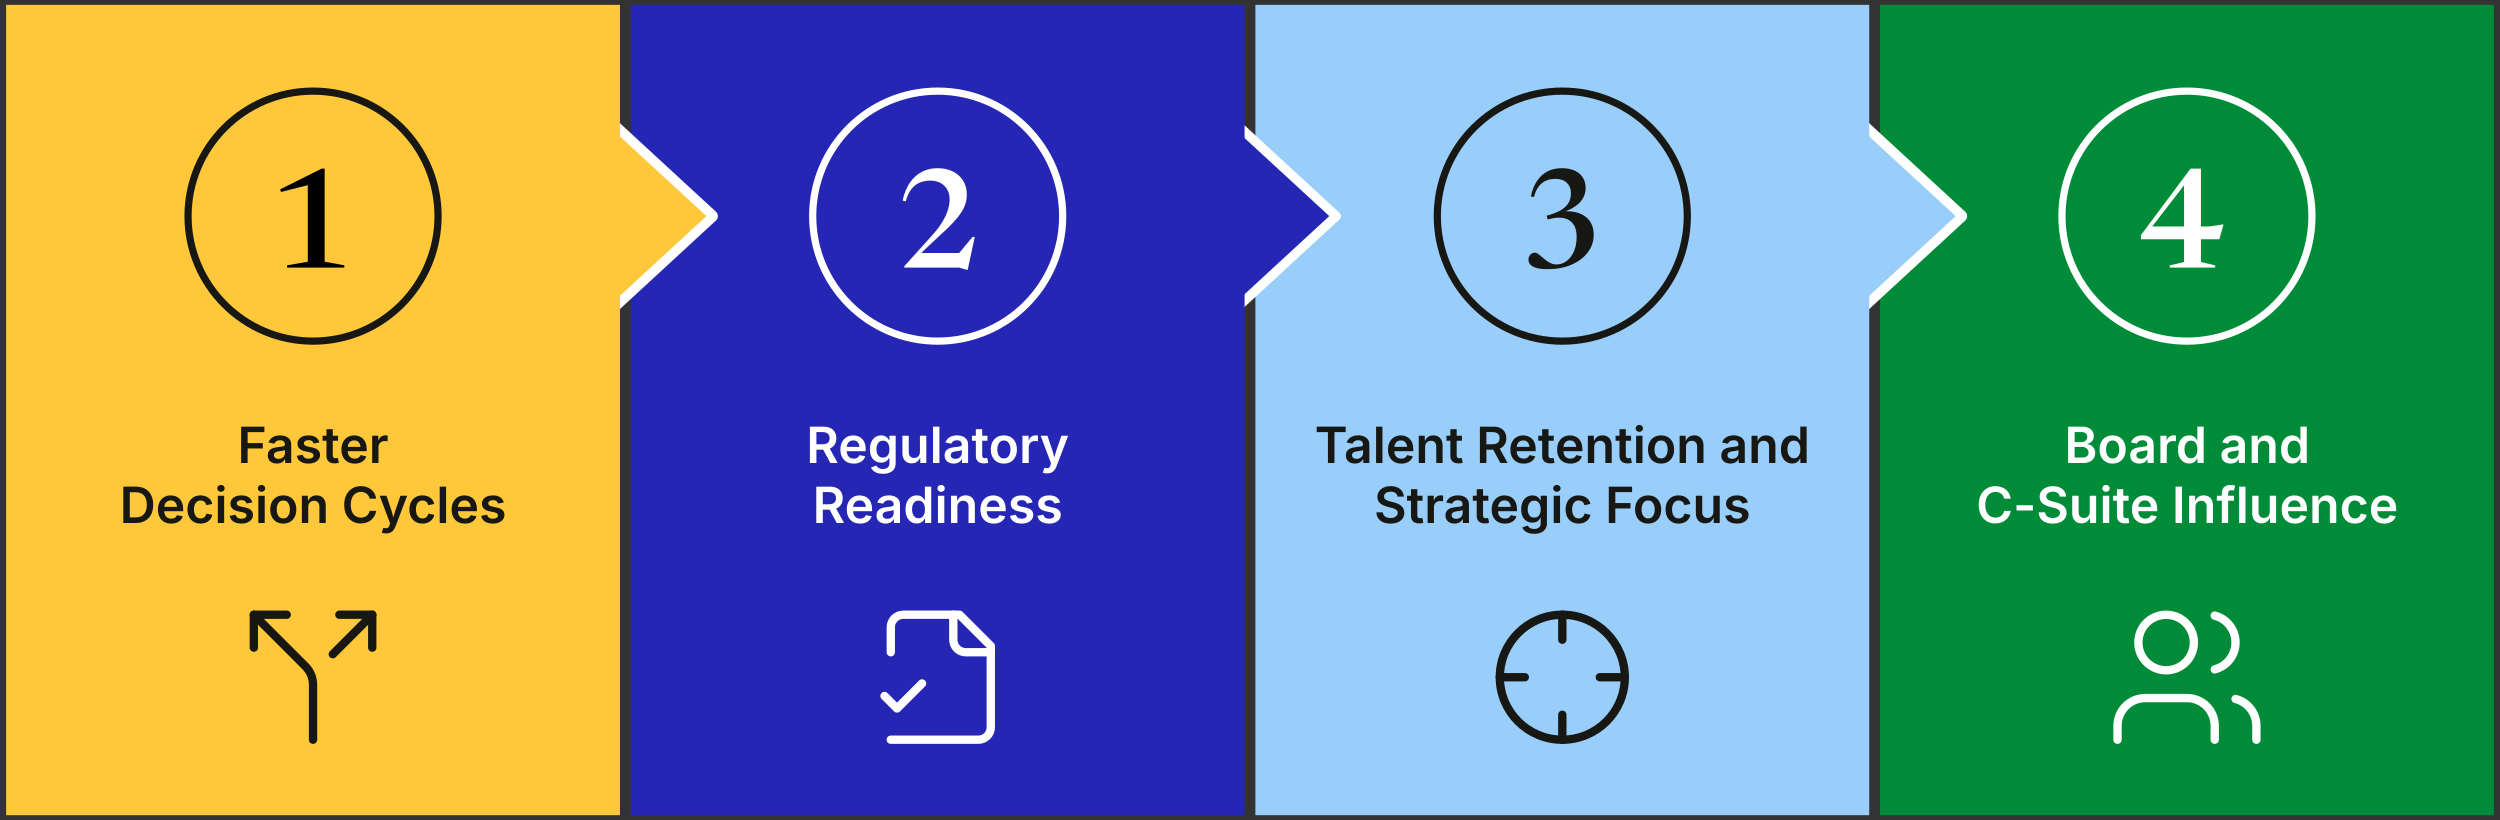 <?xml version="1.0" encoding="UTF-8"?>
<svg id="Layer_1" data-name="Layer 1" xmlns="http://www.w3.org/2000/svg" xmlns:xlink="http://www.w3.org/1999/xlink" viewBox="0 0 1200 393.62">
  <rect x="0" y="0" width="1200" height="393.62" fill="#333333" stroke="none"/>
  <defs>
    <style>
      .cls-1 {
        fill: #008b38;
      }

      .cls-2, .cls-3, .cls-4, .cls-5, .cls-6, .cls-7, .cls-8 {
        fill: none;
      }

      .cls-3, .cls-6 {
        stroke-linecap: round;
        stroke-linejoin: round;
        stroke-width: 4px;
      }

      .cls-3, .cls-7, .cls-8 {
        stroke: #171713;
      }

      .cls-9 {
        fill: #171713;
      }

      .cls-4, .cls-5, .cls-6 {
        stroke: #fff;
      }

      .cls-4, .cls-5, .cls-7 {
        stroke-miterlimit: 10;
      }

      .cls-4, .cls-7 {
        stroke-width: 3.46px;
      }

      .cls-5 {
        stroke-width: 3.46px;
      }

      .cls-10 {
        fill: #e7e4db;
      }

      .cls-11 {
        fill: #ffc83a;
      }

      .cls-12 {
        fill: #fff;
      }

      .cls-13 {
        fill: #99cefa;
      }

      .cls-14 {
        fill: #2526b3;
      }

      .cls-8 {
        stroke-width: 1.01px;
      }

      .cls-15 {
        clip-path: url(#clippath);
      }
    </style>
    <clipPath id="clippath">
      <rect class="cls-10" x="-1355.45" y="335.56" width="1193.55" height="264.5" rx="15.29" ry="15.29"/>
    </clipPath>
  </defs>
  <g>
    <rect class="cls-10" x="-1355.45" y="335.56" width="1193.55" height="264.5" rx="15.29" ry="15.29"/>
    <g class="cls-15">
      <g>
        <path class="cls-8" d="M-130.74,546.51c-58.53,0-111.43-9.02-149.61-23.53-19.1-7.26-34.41-15.85-44.91-25.29-10.5-9.43-16.02-19.54-16.02-29.89s5.51-20.46,16.02-29.89c10.5-9.43,25.81-18.03,44.91-25.29,38.19-14.51,91.08-23.53,149.61-23.53s111.43,9.02,149.61,23.53c19.1,7.26,34.41,15.85,44.91,25.29,10.5,9.43,16.02,19.54,16.02,29.89s-5.51,20.46-16.02,29.89c-10.5,9.43-25.81,18.02-44.91,25.29-38.19,14.51-91.08,23.53-149.61,23.53Z"/>
        <path class="cls-8" d="M-170.1,535.97c-50.69-29.26-91.99-63.52-117.8-95.18-12.92-15.84-21.88-30.94-26.25-44.35-4.38-13.42-4.1-24.93,1.07-33.9,5.18-8.96,15-14.96,28.82-17.88,13.81-2.92,31.37-2.71,51.54.56,40.32,6.53,90.64,25.16,141.33,54.43,50.69,29.27,91.99,63.52,117.8,95.18,12.91,15.84,21.88,30.94,26.25,44.35,4.38,13.42,4.1,24.93-1.08,33.89-5.18,8.97-15,14.96-28.81,17.88-13.81,2.92-31.37,2.71-51.54-.56-40.33-6.53-90.65-25.16-141.33-54.43Z"/>
        <path class="cls-8" d="M-91.4,535.97c-50.69,29.27-101.01,47.9-141.33,54.43-20.17,3.27-37.73,3.48-51.54.56-13.81-2.92-23.64-8.91-28.82-17.88-5.18-8.96-5.45-20.47-1.07-33.89,4.37-13.42,13.34-28.51,26.25-44.35,25.81-31.66,67.11-65.92,117.8-95.18,50.69-29.27,101.01-47.9,141.33-54.43,20.17-3.26,37.73-3.48,51.54-.56,13.81,2.92,23.64,8.91,28.81,17.88,5.18,8.97,5.46,20.47,1.08,33.9-4.37,13.42-13.34,28.52-26.25,44.35-25.81,31.66-67.11,65.92-117.8,95.18Z"/>
      </g>
    </g>
  </g>
  <g>
    <g>
      <rect class="cls-1" x="902.42" y="2.33" width="294.64" height="388.96"/>
      <path class="cls-12" d="M891.69,152.3c-.4,0-.79-.08-1.17-.22-1.15-.46-1.89-1.52-1.89-2.72V58.12c0-1.19.74-2.26,1.89-2.72.37-.15.76-.22,1.17-.22.79,0,1.54.29,2.11.82l49.5,45.62c.6.55.94,1.33.94,2.12s-.34,1.57-.94,2.12l-49.5,45.62c-.57.53-1.32.82-2.11.82ZM894.75,142.47l42.03-38.73-42.03-38.73v77.47Z"/>
      <rect class="cls-13" x="602.59" y="2.33" width="294.64" height="388.96"/>
      <polygon class="cls-14" points="589.4 58.12 589.4 149.36 638.9 103.74 589.4 58.12"/>
      <polygon class="cls-13" points="889.22 58.12 889.22 149.36 938.73 103.74 889.22 58.12"/>
      <path class="cls-12" d="M591.87,151.55c-.31,0-.61-.06-.89-.17-.86-.34-1.41-1.13-1.41-2.02V58.12c0-.89.56-1.68,1.41-2.02.28-.11.58-.17.89-.17.6,0,1.17.22,1.6.62l49.5,45.62c.45.41.7.98.7,1.57s-.25,1.16-.7,1.57l-49.5,45.62c-.43.4-1,.62-1.61.62ZM594.17,144.18l43.89-40.45-43.89-40.44v80.89Z"/>
      <rect class="cls-14" x="302.77" y="2.33" width="294.64" height="388.96"/>
      <path class="cls-12" d="M292.04,152.3c-.4,0-.79-.08-1.17-.22-1.15-.46-1.89-1.52-1.89-2.72V58.12c0-1.19.74-2.26,1.89-2.72.37-.15.76-.22,1.17-.22.79,0,1.54.29,2.11.82l49.5,45.62c.6.55.94,1.33.94,2.12s-.34,1.57-.94,2.12l-49.5,45.62c-.57.53-1.32.82-2.11.82ZM295.1,142.47l42.03-38.73-42.03-38.73v77.47Z"/>
      <polygon class="cls-11" points="289.57 58.12 289.57 149.36 339.08 103.74 289.57 58.12"/>
      <rect class="cls-11" x="2.94" y="2.33" width="294.64" height="388.96"/>
    </g>
    <g>
      <rect class="cls-2" x="2.94" y="201.52" width="294.64" height="55.32"/>
      <path class="cls-9" d="M115.73,222.25v-17.46h11.18v2.64h-8.05v5.24h7.27v2.6h-7.27v6.98h-3.13Z"/>
      <path class="cls-9" d="M132.9,222.52c-.83,0-1.57-.15-2.24-.45s-1.19-.74-1.57-1.33-.57-1.31-.57-2.17c0-.74.14-1.36.42-1.84s.65-.87,1.12-1.16,1.01-.51,1.6-.66,1.21-.25,1.85-.32c.76-.09,1.38-.16,1.85-.22s.83-.16,1.05-.3.33-.36.33-.66v-.06c0-.43-.09-.79-.26-1.1s-.43-.53-.77-.69-.76-.24-1.26-.24-.95.08-1.32.23-.67.36-.91.61-.41.52-.52.81l-2.82-.57c.26-.77.66-1.41,1.2-1.92s1.18-.88,1.93-1.13,1.56-.38,2.43-.38c.62,0,1.24.07,1.87.22s1.21.39,1.73.73.95.8,1.27,1.38.48,1.3.48,2.18v8.75h-2.92v-1.8h-.12c-.2.37-.46.71-.8,1.03s-.76.57-1.27.76-1.1.29-1.79.29ZM133.69,220.25c.63,0,1.18-.12,1.63-.38s.81-.58,1.07-.99.38-.86.38-1.34v-1.55c-.1.08-.27.15-.51.22s-.5.13-.8.19-.58.1-.87.14-.53.07-.72.09c-.45.06-.86.16-1.23.3s-.65.34-.86.59-.31.58-.31.99c0,.38.1.69.29.94s.45.45.79.58.71.2,1.14.2Z"/>
      <path class="cls-9" d="M147.98,222.52c-1.01,0-1.9-.14-2.67-.43s-1.41-.71-1.9-1.27-.82-1.23-.97-2.02l2.85-.54c.18.65.5,1.13.96,1.45s1.06.47,1.8.47,1.35-.15,1.79-.45.66-.67.66-1.12c0-.38-.14-.69-.43-.93s-.73-.44-1.34-.57l-2.24-.48c-1.23-.27-2.16-.7-2.77-1.31s-.91-1.39-.91-2.36c0-.81.22-1.52.67-2.11s1.06-1.05,1.86-1.38,1.71-.49,2.76-.49c.99,0,1.85.14,2.56.42s1.29.67,1.73,1.18.75,1.1.92,1.78l-2.72.54c-.15-.46-.42-.85-.81-1.17s-.94-.47-1.65-.47c-.65,0-1.19.14-1.62.43s-.65.65-.65,1.1c0,.38.14.7.43.95s.77.45,1.43.59l2.23.47c1.24.27,2.16.69,2.77,1.28s.9,1.34.9,2.26c0,.83-.24,1.56-.71,2.19s-1.14,1.12-1.99,1.48-1.82.53-2.92.53Z"/>
      <path class="cls-9" d="M162.27,209.15v2.39h-7.44v-2.39h7.44ZM156.69,206.03h3.05v12.53c0,.48.1.83.3,1.05s.54.33,1,.33c.14,0,.33-.02.56-.05s.42-.07.56-.1l.48,2.36c-.34.1-.68.17-1.03.22s-.69.06-1.01.06c-1.26,0-2.22-.31-2.89-.94s-1.01-1.52-1.01-2.67v-12.79Z"/>
      <path class="cls-9" d="M170.24,222.52c-1.32,0-2.46-.28-3.4-.83s-1.68-1.34-2.19-2.34-.77-2.2-.77-3.56.25-2.54.76-3.55,1.22-1.81,2.14-2.38,2.01-.86,3.26-.86c.8,0,1.56.13,2.28.39s1.36.66,1.92,1.2,1,1.22,1.31,2.06.47,1.82.47,2.97v.96h-10.71v-2.07h9.2l-1.43.61c0-.73-.11-1.38-.34-1.94s-.56-.99-1.01-1.31-1.01-.47-1.68-.47-1.24.16-1.71.47-.83.74-1.07,1.27-.37,1.12-.37,1.76v1.43c0,.83.14,1.53.42,2.1s.68,1,1.18,1.29,1.1.43,1.77.43c.45,0,.85-.06,1.21-.19s.68-.32.94-.57.46-.56.6-.93l2.8.57c-.21.7-.57,1.32-1.08,1.85s-1.14.94-1.9,1.23-1.63.44-2.61.44Z"/>
      <path class="cls-9" d="M178.64,222.25v-13.1h2.95v2.19h.14c.23-.76.64-1.34,1.23-1.75s1.25-.62,2-.62c.17,0,.36,0,.57.02s.39.04.54.06v2.8c-.12-.04-.33-.07-.61-.11s-.56-.05-.83-.05c-.56,0-1.07.12-1.52.36s-.8.58-1.05,1-.38.92-.38,1.47v7.71h-3.05Z"/>
      <path class="cls-9" d="M62.31,233.59v17.46h-3.13v-17.46h3.13ZM65.08,251.05h-4.42v-2.71h4.27c1.22,0,2.24-.22,3.05-.67s1.43-1.12,1.85-2.02.62-2.01.62-3.36-.21-2.44-.62-3.33-1.02-1.56-1.82-2-1.8-.67-2.99-.67h-4.44v-2.71h4.63c1.73,0,3.22.35,4.46,1.04s2.2,1.7,2.87,3,1,2.86,1,4.66-.33,3.38-1,4.69-1.63,2.31-2.89,3.01-2.78,1.05-4.55,1.05Z"/>
      <path class="cls-9" d="M82.16,251.32c-1.32,0-2.46-.28-3.4-.83s-1.68-1.34-2.19-2.34-.77-2.2-.77-3.56.25-2.54.76-3.55,1.22-1.81,2.14-2.38,2.01-.86,3.26-.86c.8,0,1.56.13,2.28.39s1.36.66,1.92,1.2,1,1.22,1.31,2.06.47,1.82.47,2.97v.96h-10.71v-2.07h9.2l-1.43.61c0-.73-.11-1.38-.34-1.94s-.56-.99-1.01-1.31-1.01-.47-1.68-.47-1.24.16-1.71.47-.83.74-1.07,1.27-.37,1.12-.37,1.76v1.43c0,.83.14,1.53.42,2.1s.68,1,1.18,1.29,1.1.43,1.77.43c.45,0,.85-.06,1.21-.19s.68-.32.94-.57.46-.56.6-.93l2.8.57c-.21.7-.57,1.32-1.08,1.85s-1.14.94-1.9,1.23-1.63.44-2.61.44Z"/>
      <path class="cls-9" d="M96.24,251.32c-1.27,0-2.38-.28-3.32-.85s-1.66-1.36-2.17-2.37-.77-2.19-.77-3.53.26-2.55.77-3.57,1.24-1.81,2.17-2.37,2.04-.84,3.32-.84c.73,0,1.4.09,2.03.28s1.18.46,1.68.81.9.79,1.24,1.29.57,1.08.71,1.72l-2.85.6c-.09-.34-.21-.64-.37-.92s-.36-.51-.59-.71-.5-.35-.81-.45-.64-.16-1.01-.16c-.71,0-1.3.19-1.77.57s-.82.89-1.05,1.54-.35,1.38-.35,2.2.12,1.53.35,2.18.59,1.16,1.05,1.54,1.06.57,1.77.57c.38,0,.72-.05,1.03-.16s.58-.27.82-.47.44-.45.6-.74.29-.61.36-.96l2.85.6c-.14.66-.38,1.24-.71,1.76s-.75.96-1.24,1.32-1.06.64-1.69.84-1.31.29-2.04.29Z"/>
      <path class="cls-9" d="M106.06,236.09c-.48,0-.9-.16-1.25-.49s-.52-.72-.52-1.17.17-.87.52-1.19.76-.49,1.25-.49.91.16,1.26.49.52.72.52,1.18-.17.86-.52,1.18-.77.49-1.26.49ZM104.54,251.05v-13.1h3.05v13.1h-3.05Z"/>
      <path class="cls-9" d="M115.78,251.32c-1.01,0-1.9-.14-2.67-.43s-1.41-.71-1.9-1.27-.82-1.23-.97-2.02l2.85-.54c.18.65.5,1.13.96,1.45s1.06.47,1.8.47,1.35-.15,1.79-.45.66-.67.66-1.12c0-.38-.14-.69-.43-.93s-.73-.44-1.34-.57l-2.24-.48c-1.23-.27-2.16-.7-2.77-1.31s-.91-1.39-.91-2.36c0-.81.22-1.52.67-2.11s1.06-1.05,1.86-1.38,1.71-.49,2.76-.49c.99,0,1.85.14,2.56.42s1.29.67,1.73,1.18.75,1.1.92,1.78l-2.72.54c-.15-.46-.42-.85-.81-1.17s-.94-.47-1.65-.47c-.65,0-1.19.14-1.62.43s-.65.65-.65,1.1c0,.38.14.7.43.95s.77.45,1.43.59l2.23.47c1.24.27,2.16.69,2.77,1.28s.9,1.34.9,2.26c0,.83-.24,1.56-.71,2.19s-1.14,1.12-1.99,1.48-1.82.53-2.92.53Z"/>
      <path class="cls-9" d="M125.53,236.09c-.48,0-.9-.16-1.25-.49s-.52-.72-.52-1.17.17-.87.52-1.19.76-.49,1.25-.49.91.16,1.26.49.52.72.52,1.18-.17.86-.52,1.18-.77.49-1.26.49ZM124.01,251.05v-13.1h3.05v13.1h-3.05Z"/>
      <path class="cls-9" d="M135.97,251.32c-1.27,0-2.38-.28-3.32-.85s-1.66-1.36-2.17-2.37-.77-2.19-.77-3.53.26-2.55.77-3.57,1.24-1.81,2.17-2.37,2.04-.84,3.32-.84,2.39.28,3.33.84,1.66,1.35,2.17,2.37.77,2.21.77,3.57-.26,2.52-.77,3.53-1.24,1.8-2.17,2.37-2.05.85-3.33.85ZM135.97,248.84c.71,0,1.3-.19,1.78-.57s.82-.9,1.05-1.55.35-1.37.35-2.17-.12-1.53-.35-2.18-.58-1.16-1.05-1.55-1.06-.57-1.78-.57-1.3.19-1.76.57-.81.9-1.04,1.54-.35,1.37-.35,2.19.12,1.52.35,2.17.58,1.16,1.04,1.55,1.05.57,1.76.57Z"/>
      <path class="cls-9" d="M147.95,243.37v7.68h-3.05v-13.1h2.88l.05,3.23h-.25c.37-1.13.91-1.98,1.62-2.55s1.6-.85,2.67-.85c.9,0,1.68.19,2.36.57s1.19.94,1.56,1.68.56,1.63.56,2.68v8.33h-3.05v-7.86c0-.88-.23-1.56-.68-2.06s-1.08-.75-1.88-.75c-.54,0-1.02.12-1.44.35s-.75.58-1,1.03-.36.99-.36,1.62Z"/>
      <path class="cls-9" d="M173.21,251.28c-1.53,0-2.9-.36-4.1-1.07s-2.15-1.73-2.85-3.07-1.04-2.94-1.04-4.82.35-3.49,1.05-4.83,1.65-2.37,2.86-3.08,2.57-1.07,4.08-1.07c.95,0,1.85.13,2.68.4s1.57.66,2.23,1.18,1.19,1.15,1.61,1.9.7,1.6.84,2.55h-3.15c-.1-.52-.28-.98-.52-1.38s-.55-.74-.92-1.01-.78-.49-1.24-.63-.95-.22-1.48-.22c-.95,0-1.8.24-2.54.72s-1.32,1.18-1.73,2.1-.63,2.04-.63,3.36.21,2.46.63,3.38,1,1.61,1.74,2.07,1.58.7,2.51.7c.52,0,1.02-.07,1.48-.22s.88-.36,1.25-.63.68-.62.93-1.02.42-.86.52-1.38h3.16c-.12.84-.37,1.62-.77,2.35s-.91,1.37-1.55,1.93-1.38.99-2.23,1.3-1.79.47-2.82.47Z"/>
      <path class="cls-9" d="M183.28,255.72l.71-2.38.36.09c.46.12.87.15,1.23.1s.66-.21.9-.47.41-.64.52-1.14l.19-.83-4.95-13.15h3.26l2.39,7.12c.28.84.51,1.68.69,2.52s.38,1.69.6,2.57h-.8c.21-.88.42-1.73.63-2.57s.46-1.68.74-2.51l2.47-7.12h3.22l-5.62,14.79c-.27.7-.6,1.29-1,1.79s-.89.87-1.46,1.13-1.26.39-2.05.39c-.43,0-.83-.03-1.19-.09s-.65-.14-.85-.22Z"/>
      <path class="cls-9" d="M202.77,251.32c-1.27,0-2.38-.28-3.32-.85s-1.66-1.36-2.17-2.37-.77-2.19-.77-3.53.26-2.55.77-3.57,1.24-1.81,2.17-2.37,2.04-.84,3.32-.84c.73,0,1.4.09,2.03.28s1.18.46,1.68.81.9.79,1.24,1.29.57,1.08.71,1.72l-2.85.6c-.09-.34-.21-.64-.37-.92s-.36-.51-.59-.71-.5-.35-.81-.45-.64-.16-1.01-.16c-.71,0-1.3.19-1.77.57s-.82.89-1.05,1.54-.35,1.38-.35,2.2.12,1.53.35,2.18.59,1.16,1.05,1.54,1.06.57,1.77.57c.38,0,.72-.05,1.03-.16s.58-.27.82-.47.44-.45.6-.74.29-.61.36-.96l2.85.6c-.14.66-.38,1.24-.71,1.76s-.75.96-1.24,1.32-1.06.64-1.69.84-1.31.29-2.04.29Z"/>
      <path class="cls-9" d="M214.11,233.59v17.46h-3.05v-17.46h3.05Z"/>
      <path class="cls-9" d="M223.14,251.32c-1.32,0-2.46-.28-3.4-.83s-1.68-1.34-2.19-2.34-.77-2.2-.77-3.56.25-2.54.76-3.55,1.22-1.81,2.14-2.38,2.01-.86,3.26-.86c.8,0,1.56.13,2.28.39s1.36.66,1.92,1.2,1,1.22,1.31,2.06.47,1.82.47,2.97v.96h-10.71v-2.07h9.2l-1.43.61c0-.73-.11-1.38-.34-1.94s-.56-.99-1.01-1.31-1.01-.47-1.68-.47-1.24.16-1.71.47-.83.74-1.07,1.27-.37,1.12-.37,1.76v1.43c0,.83.14,1.53.42,2.1s.68,1,1.18,1.29,1.1.43,1.77.43c.45,0,.85-.06,1.21-.19s.68-.32.94-.57.46-.56.6-.93l2.8.57c-.21.7-.57,1.32-1.08,1.85s-1.14.94-1.9,1.23-1.63.44-2.61.44Z"/>
      <path class="cls-9" d="M236.49,251.32c-1.01,0-1.9-.14-2.67-.43s-1.41-.71-1.9-1.27-.82-1.23-.97-2.02l2.85-.54c.18.65.5,1.13.96,1.45s1.06.47,1.8.47,1.35-.15,1.79-.45.66-.67.66-1.12c0-.38-.14-.69-.43-.93s-.73-.44-1.34-.57l-2.24-.48c-1.23-.27-2.16-.7-2.77-1.31s-.91-1.39-.91-2.36c0-.81.22-1.52.67-2.11s1.06-1.05,1.86-1.38,1.71-.49,2.76-.49c.99,0,1.85.14,2.56.42s1.29.67,1.73,1.18.75,1.1.92,1.78l-2.72.54c-.15-.46-.42-.85-.81-1.17s-.94-.47-1.65-.47c-.65,0-1.19.14-1.62.43s-.65.65-.65,1.1c0,.38.14.7.43.95s.77.45,1.43.59l2.23.47c1.24.27,2.16.69,2.77,1.28s.9,1.34.9,2.26c0,.83-.24,1.56-.71,2.19s-1.14,1.12-1.99,1.48-1.82.53-2.92.53Z"/>
    </g>
    <g>
      <path class="cls-12" d="M388.75,222.25v-17.46h6.53c1.34,0,2.46.23,3.38.7s1.61,1.12,2.07,1.96.7,1.81.7,2.92-.24,2.07-.71,2.89-1.17,1.45-2.09,1.9-2.05.67-3.4.67h-4.66v-2.59h4.25c.79,0,1.43-.11,1.93-.33s.87-.55,1.11-.98.36-.95.36-1.56-.12-1.16-.36-1.6-.62-.78-1.12-1.01-1.15-.35-1.95-.35h-2.92v14.84h-3.13ZM398.57,222.25l-4.24-7.92h3.42l4.32,7.92h-3.5Z"/>
      <path class="cls-12" d="M409.75,222.52c-1.32,0-2.46-.28-3.4-.83s-1.68-1.34-2.19-2.34-.77-2.2-.77-3.56.25-2.54.76-3.55,1.22-1.81,2.14-2.38,2.01-.86,3.26-.86c.8,0,1.56.13,2.28.39s1.36.66,1.92,1.2,1,1.22,1.31,2.06.47,1.82.47,2.97v.96h-10.71v-2.07h9.2l-1.43.61c0-.73-.11-1.38-.34-1.94s-.56-.99-1.01-1.31-1.01-.47-1.68-.47-1.24.16-1.71.47-.83.74-1.07,1.27-.37,1.12-.37,1.76v1.43c0,.83.14,1.53.42,2.1s.68,1,1.18,1.29,1.1.43,1.77.43c.45,0,.85-.06,1.21-.19s.68-.32.94-.57.46-.56.6-.93l2.8.57c-.21.7-.57,1.32-1.08,1.85s-1.14.94-1.9,1.23-1.63.44-2.61.44Z"/>
      <path class="cls-12" d="M423.8,227.43c-1.05,0-1.96-.13-2.74-.4s-1.41-.63-1.91-1.08-.85-.97-1.07-1.55l2.58-.93c.14.24.33.49.58.75s.57.47.98.64.93.25,1.56.25c.95,0,1.7-.22,2.27-.66s.86-1.13.86-2.07v-2.47h-.26c-.15.31-.37.63-.66.97s-.68.61-1.17.84-1.11.34-1.87.34c-1,0-1.91-.24-2.72-.71s-1.46-1.18-1.95-2.13-.72-2.13-.72-3.55.24-2.65.73-3.64,1.13-1.75,1.95-2.26,1.73-.77,2.74-.77c.77,0,1.41.13,1.91.39s.9.57,1.2.93.52.7.68,1.01h.16v-2.17h2.99v13.14c0,1.16-.27,2.13-.8,2.89s-1.26,1.33-2.18,1.7-1.97.56-3.15.56ZM423.83,219.65c.66,0,1.23-.16,1.69-.47s.81-.78,1.05-1.38.36-1.32.36-2.16-.12-1.55-.36-2.17-.59-1.11-1.05-1.45-1.03-.52-1.7-.52-1.26.18-1.73.54-.81.86-1.05,1.48-.35,1.33-.35,2.13.12,1.51.36,2.11.59,1.07,1.05,1.4,1.04.5,1.72.5Z"/>
      <path class="cls-12" d="M437.65,222.41c-.9,0-1.69-.19-2.36-.57s-1.2-.94-1.57-1.68-.56-1.63-.56-2.68v-8.33h3.05v7.86c0,.88.23,1.56.69,2.06s1.08.75,1.88.75c.54,0,1.02-.12,1.44-.35s.75-.58.99-1.03.36-.99.36-1.62v-7.68h3.06v13.1h-2.89l-.04-3.23h.23c-.37,1.14-.91,1.99-1.63,2.55s-1.6.84-2.65.84Z"/>
      <path class="cls-12" d="M450.91,204.79v17.46h-3.05v-17.46h3.05Z"/>
      <path class="cls-12" d="M457.8,222.52c-.83,0-1.57-.15-2.24-.45s-1.19-.74-1.57-1.33-.57-1.31-.57-2.17c0-.74.14-1.36.42-1.84s.65-.87,1.12-1.16,1.01-.51,1.6-.66,1.21-.25,1.85-.32c.76-.09,1.38-.16,1.85-.22s.83-.16,1.05-.3.33-.36.33-.66v-.06c0-.43-.09-.79-.26-1.1s-.43-.53-.77-.69-.76-.24-1.26-.24-.95.08-1.32.23-.67.36-.91.61-.41.52-.52.81l-2.82-.57c.26-.77.66-1.41,1.2-1.92s1.18-.88,1.93-1.13,1.56-.38,2.43-.38c.62,0,1.24.07,1.87.22s1.21.39,1.73.73.95.8,1.27,1.38.48,1.3.48,2.18v8.75h-2.92v-1.8h-.12c-.2.37-.46.71-.8,1.03s-.76.57-1.27.76-1.1.29-1.79.29ZM458.58,220.25c.63,0,1.18-.12,1.63-.38s.81-.58,1.07-.99.38-.86.38-1.34v-1.55c-.1.08-.27.15-.51.22s-.5.13-.8.19-.58.1-.87.14-.53.07-.72.09c-.45.06-.86.16-1.23.3s-.65.34-.86.59-.31.58-.31.99c0,.38.1.69.29.94s.45.45.79.58.71.2,1.14.2Z"/>
      <path class="cls-12" d="M473.98,209.15v2.39h-7.44v-2.39h7.44ZM468.4,206.03h3.05v12.53c0,.48.1.83.3,1.05s.54.33,1,.33c.14,0,.33-.02.56-.05s.42-.07.56-.1l.48,2.36c-.34.1-.68.17-1.03.22s-.69.06-1.01.06c-1.26,0-2.22-.31-2.89-.94s-1.01-1.52-1.01-2.67v-12.79Z"/>
      <path class="cls-12" d="M481.85,222.52c-1.27,0-2.38-.28-3.32-.85s-1.66-1.36-2.17-2.37-.77-2.19-.77-3.53.26-2.55.77-3.57,1.24-1.81,2.17-2.37,2.04-.84,3.32-.84,2.39.28,3.33.84,1.66,1.35,2.17,2.37.77,2.21.77,3.57-.26,2.52-.77,3.53-1.24,1.8-2.17,2.37-2.05.85-3.33.85ZM481.85,220.04c.71,0,1.3-.19,1.78-.57s.82-.9,1.05-1.55.35-1.37.35-2.17-.12-1.53-.35-2.18-.58-1.16-1.05-1.55-1.06-.57-1.78-.57-1.3.19-1.76.57-.81.9-1.04,1.54-.35,1.37-.35,2.19.12,1.52.35,2.17.58,1.16,1.04,1.55,1.05.57,1.76.57Z"/>
      <path class="cls-12" d="M490.77,222.25v-13.1h2.95v2.19h.14c.23-.76.64-1.34,1.23-1.75s1.25-.62,2-.62c.17,0,.36,0,.57.02s.39.04.54.06v2.8c-.12-.04-.33-.07-.61-.11s-.56-.05-.83-.05c-.56,0-1.07.12-1.52.36s-.8.58-1.05,1-.38.92-.38,1.47v7.71h-3.05Z"/>
      <path class="cls-12" d="M500.55,226.92l.71-2.38.36.09c.46.12.87.15,1.23.1s.66-.21.9-.47.41-.64.52-1.14l.19-.83-4.95-13.15h3.26l2.39,7.12c.28.84.51,1.68.69,2.52s.38,1.69.6,2.57h-.8c.21-.88.42-1.73.63-2.57s.46-1.68.74-2.51l2.47-7.12h3.22l-5.62,14.79c-.27.7-.6,1.29-1,1.79s-.89.87-1.46,1.13-1.26.39-2.05.39c-.43,0-.83-.03-1.19-.09s-.65-.14-.85-.22Z"/>
      <path class="cls-12" d="M391.82,251.05v-17.46h6.53c1.34,0,2.46.23,3.38.7s1.61,1.12,2.07,1.96.7,1.81.7,2.92-.24,2.07-.71,2.89-1.17,1.45-2.09,1.9-2.05.67-3.4.67h-4.66v-2.59h4.25c.79,0,1.43-.11,1.93-.33s.87-.55,1.11-.98.36-.95.36-1.56-.12-1.16-.36-1.6-.62-.78-1.12-1.01-1.15-.35-1.95-.35h-2.92v14.84h-3.13ZM401.64,251.05l-4.24-7.92h3.42l4.32,7.92h-3.5Z"/>
      <path class="cls-12" d="M412.82,251.32c-1.32,0-2.46-.28-3.4-.83s-1.68-1.34-2.19-2.34-.77-2.2-.77-3.56.25-2.54.76-3.55,1.22-1.81,2.14-2.38,2.01-.86,3.26-.86c.8,0,1.56.13,2.28.39s1.36.66,1.92,1.2,1,1.22,1.31,2.06.47,1.82.47,2.97v.96h-10.71v-2.07h9.2l-1.43.61c0-.73-.11-1.38-.34-1.94s-.56-.99-1.01-1.31-1.01-.47-1.68-.47-1.24.16-1.71.47-.83.74-1.07,1.27-.37,1.12-.37,1.76v1.43c0,.83.14,1.53.42,2.1s.68,1,1.18,1.29,1.1.43,1.77.43c.45,0,.85-.06,1.21-.19s.68-.32.94-.57.46-.56.6-.93l2.8.57c-.21.7-.57,1.32-1.08,1.85s-1.14.94-1.9,1.23-1.63.44-2.61.44Z"/>
      <path class="cls-12" d="M425.11,251.32c-.83,0-1.57-.15-2.24-.45s-1.19-.74-1.57-1.33-.57-1.31-.57-2.17c0-.74.14-1.36.42-1.84s.65-.87,1.12-1.16,1.01-.51,1.6-.66,1.21-.25,1.85-.32c.76-.09,1.38-.16,1.85-.22s.83-.16,1.05-.3.33-.36.33-.66v-.06c0-.43-.09-.79-.26-1.1s-.43-.53-.77-.69-.76-.24-1.26-.24-.95.08-1.32.23-.67.36-.91.61-.41.52-.52.81l-2.82-.57c.26-.77.66-1.41,1.2-1.92s1.18-.88,1.93-1.13,1.56-.38,2.43-.38c.62,0,1.24.07,1.87.22s1.21.39,1.73.73.95.8,1.27,1.38.48,1.3.48,2.18v8.75h-2.92v-1.8h-.12c-.2.37-.46.71-.8,1.03s-.76.57-1.27.76-1.1.29-1.79.29ZM425.89,249.05c.63,0,1.18-.12,1.63-.38s.81-.58,1.07-.99.38-.86.38-1.34v-1.55c-.1.08-.27.15-.51.22s-.5.13-.8.19-.58.1-.87.14-.53.07-.72.09c-.45.06-.86.16-1.23.3s-.65.34-.86.59-.31.58-.31.99c0,.38.1.69.29.94s.45.45.79.58.71.2,1.14.2Z"/>
      <path class="cls-12" d="M440.06,251.28c-1.03,0-1.96-.26-2.77-.79s-1.46-1.29-1.93-2.3-.7-2.23-.7-3.67.24-2.68.72-3.69,1.13-1.76,1.95-2.28,1.72-.77,2.72-.77c.78,0,1.42.13,1.92.39s.89.57,1.18.93.51.7.66,1.01h.13v-6.53h3.05v17.46h-2.99v-2.07h-.19c-.16.31-.38.65-.69,1.01s-.7.67-1.19.92-1.12.38-1.88.38ZM440.89,248.77c.66,0,1.23-.18,1.69-.53s.81-.85,1.05-1.49.36-1.39.36-2.24-.12-1.59-.36-2.22-.59-1.12-1.05-1.47-1.03-.53-1.69-.53-1.26.18-1.72.54-.81.86-1.04,1.5-.35,1.36-.35,2.17.12,1.54.35,2.19.58,1.15,1.05,1.52,1.04.56,1.72.56Z"/>
      <path class="cls-12" d="M451.73,236.09c-.48,0-.9-.16-1.25-.49s-.52-.72-.52-1.17.17-.87.52-1.19.76-.49,1.25-.49.91.16,1.26.49.52.72.52,1.18-.17.86-.52,1.18-.77.49-1.26.49ZM450.21,251.05v-13.1h3.05v13.1h-3.05Z"/>
      <path class="cls-12" d="M459.54,243.37v7.68h-3.05v-13.1h2.88l.05,3.23h-.25c.37-1.13.91-1.98,1.62-2.55s1.6-.85,2.67-.85c.9,0,1.68.19,2.36.57s1.19.94,1.56,1.68.56,1.63.56,2.68v8.33h-3.05v-7.86c0-.88-.23-1.56-.68-2.06s-1.08-.75-1.88-.75c-.54,0-1.02.12-1.44.35s-.75.58-1,1.03-.36.99-.36,1.62Z"/>
      <path class="cls-12" d="M476.96,251.32c-1.32,0-2.46-.28-3.4-.83s-1.68-1.34-2.19-2.34-.77-2.2-.77-3.56.25-2.54.76-3.55,1.22-1.81,2.14-2.38,2.01-.86,3.26-.86c.8,0,1.56.13,2.28.39s1.36.66,1.92,1.2,1,1.22,1.31,2.06.47,1.82.47,2.97v.96h-10.71v-2.07h9.2l-1.43.61c0-.73-.11-1.38-.34-1.94s-.56-.99-1.01-1.31-1.01-.47-1.68-.47-1.24.16-1.71.47-.83.74-1.07,1.27-.37,1.12-.37,1.76v1.43c0,.83.14,1.53.42,2.1s.68,1,1.18,1.29,1.1.43,1.77.43c.45,0,.85-.06,1.21-.19s.68-.32.94-.57.46-.56.6-.93l2.8.57c-.21.7-.57,1.32-1.08,1.85s-1.14.94-1.9,1.23-1.63.44-2.61.44Z"/>
      <path class="cls-12" d="M490.32,251.32c-1.01,0-1.9-.14-2.67-.43s-1.41-.71-1.9-1.27-.82-1.23-.97-2.02l2.85-.54c.18.65.5,1.13.96,1.45s1.06.47,1.8.47,1.35-.15,1.79-.45.66-.67.66-1.12c0-.38-.14-.69-.43-.93s-.73-.44-1.34-.57l-2.24-.48c-1.23-.27-2.16-.7-2.77-1.31s-.91-1.39-.91-2.36c0-.81.22-1.52.67-2.11s1.06-1.05,1.86-1.38,1.71-.49,2.76-.49c.99,0,1.85.14,2.56.42s1.29.67,1.73,1.18.75,1.1.92,1.78l-2.72.54c-.15-.46-.42-.85-.81-1.17s-.94-.47-1.65-.47c-.65,0-1.19.14-1.62.43s-.65.65-.65,1.1c0,.38.14.7.43.95s.77.45,1.43.59l2.23.47c1.24.27,2.16.69,2.77,1.28s.9,1.34.9,2.26c0,.83-.24,1.56-.71,2.19s-1.14,1.12-1.99,1.48-1.82.53-2.92.53Z"/>
      <path class="cls-12" d="M503.51,251.32c-1.01,0-1.9-.14-2.67-.43s-1.41-.71-1.9-1.27-.82-1.23-.97-2.02l2.85-.54c.18.65.5,1.13.96,1.45s1.06.47,1.8.47,1.35-.15,1.79-.45.66-.67.66-1.12c0-.38-.14-.69-.43-.93s-.73-.44-1.34-.57l-2.24-.48c-1.23-.27-2.16-.7-2.77-1.31s-.91-1.39-.91-2.36c0-.81.22-1.52.67-2.11s1.06-1.05,1.86-1.38,1.71-.49,2.76-.49c.99,0,1.85.14,2.56.42s1.29.67,1.73,1.18.75,1.1.92,1.78l-2.72.54c-.15-.46-.42-.85-.81-1.17s-.94-.47-1.65-.47c-.65,0-1.19.14-1.62.43s-.65.65-.65,1.1c0,.38.14.7.43.95s.77.45,1.43.59l2.23.47c1.24.27,2.16.69,2.77,1.28s.9,1.34.9,2.26c0,.83-.24,1.56-.71,2.19s-1.14,1.12-1.99,1.48-1.82.53-2.92.53Z"/>
    </g>
    <g>
      <path class="cls-9" d="M632.02,207.42v-2.64h13.9v2.64h-5.38v14.82h-3.13v-14.82h-5.39Z"/>
      <path class="cls-9" d="M650.4,222.52c-.83,0-1.57-.15-2.24-.45s-1.19-.74-1.57-1.33-.57-1.31-.57-2.17c0-.74.14-1.36.42-1.84s.65-.87,1.12-1.16,1.01-.51,1.6-.66,1.21-.25,1.85-.32c.76-.09,1.38-.16,1.85-.22s.83-.16,1.05-.3.33-.36.33-.66v-.06c0-.43-.09-.79-.26-1.1s-.43-.53-.77-.69-.76-.24-1.26-.24-.95.08-1.32.23-.67.36-.91.61-.41.52-.52.81l-2.82-.57c.26-.77.66-1.41,1.2-1.92s1.18-.88,1.93-1.13,1.56-.38,2.43-.38c.62,0,1.24.07,1.87.22s1.21.39,1.73.73.95.8,1.27,1.38.48,1.3.48,2.18v8.75h-2.92v-1.8h-.12c-.2.37-.46.71-.8,1.03s-.76.57-1.27.76-1.1.29-1.79.29ZM651.19,220.25c.63,0,1.18-.12,1.63-.38s.81-.58,1.07-.99.38-.86.38-1.34v-1.55c-.1.08-.27.15-.51.22s-.5.13-.8.19-.58.1-.87.14-.53.07-.72.09c-.45.06-.86.16-1.23.3s-.65.34-.86.59-.31.58-.31.99c0,.38.1.69.29.94s.45.45.79.58.71.2,1.14.2Z"/>
      <path class="cls-9" d="M663.57,204.79v17.46h-3.05v-17.46h3.05Z"/>
      <path class="cls-9" d="M672.6,222.52c-1.32,0-2.46-.28-3.4-.83s-1.68-1.34-2.19-2.34-.77-2.2-.77-3.56.25-2.54.76-3.55,1.22-1.81,2.14-2.38,2.01-.86,3.26-.86c.8,0,1.56.13,2.28.39s1.36.66,1.92,1.2,1,1.22,1.31,2.06.47,1.82.47,2.97v.96h-10.71v-2.07h9.2l-1.43.61c0-.73-.11-1.38-.34-1.94s-.56-.99-1.01-1.31-1.01-.47-1.68-.47-1.24.16-1.71.47-.83.74-1.07,1.27-.37,1.12-.37,1.76v1.43c0,.83.14,1.53.42,2.1s.68,1,1.18,1.29,1.1.43,1.77.43c.45,0,.85-.06,1.21-.19s.68-.32.94-.57.46-.56.6-.93l2.8.57c-.21.7-.57,1.32-1.08,1.85s-1.14.94-1.9,1.23-1.63.44-2.61.44Z"/>
      <path class="cls-9" d="M684.05,214.57v7.68h-3.05v-13.1h2.88l.05,3.23h-.25c.37-1.13.91-1.98,1.62-2.55s1.6-.85,2.67-.85c.9,0,1.68.19,2.36.57s1.19.94,1.56,1.68.56,1.63.56,2.68v8.33h-3.05v-7.86c0-.88-.23-1.56-.68-2.06s-1.08-.75-1.88-.75c-.54,0-1.02.12-1.44.35s-.75.58-1,1.03-.36.99-.36,1.62Z"/>
      <path class="cls-9" d="M701.74,209.15v2.39h-7.44v-2.39h7.44ZM696.16,206.03h3.05v12.53c0,.48.1.83.3,1.05s.54.33,1,.33c.14,0,.33-.02.56-.05s.42-.07.56-.1l.48,2.36c-.34.1-.68.17-1.03.22s-.69.06-1.01.06c-1.26,0-2.22-.31-2.89-.94s-1.01-1.52-1.01-2.67v-12.79Z"/>
      <path class="cls-9" d="M710.34,222.25v-17.46h6.53c1.34,0,2.46.23,3.38.7s1.61,1.12,2.07,1.96.7,1.81.7,2.92-.24,2.07-.71,2.89-1.17,1.45-2.09,1.9-2.05.67-3.4.67h-4.66v-2.59h4.25c.79,0,1.43-.11,1.93-.33s.87-.55,1.11-.98.36-.95.36-1.56-.12-1.16-.36-1.6-.62-.78-1.12-1.01-1.15-.35-1.95-.35h-2.92v14.84h-3.13ZM720.16,222.25l-4.24-7.92h3.42l4.32,7.92h-3.5Z"/>
      <path class="cls-9" d="M731.34,222.52c-1.32,0-2.46-.28-3.4-.83s-1.68-1.34-2.19-2.34-.77-2.2-.77-3.56.25-2.54.76-3.55,1.22-1.81,2.14-2.38,2.01-.86,3.26-.86c.8,0,1.56.13,2.28.39s1.36.66,1.92,1.2,1,1.22,1.31,2.06.47,1.82.47,2.97v.96h-10.71v-2.07h9.2l-1.43.61c0-.73-.11-1.38-.34-1.94s-.56-.99-1.01-1.31-1.01-.47-1.68-.47-1.24.16-1.71.47-.83.74-1.07,1.27-.37,1.12-.37,1.76v1.43c0,.83.14,1.53.42,2.1s.68,1,1.18,1.29,1.1.43,1.77.43c.45,0,.85-.06,1.21-.19s.68-.32.94-.57.46-.56.6-.93l2.8.57c-.21.7-.57,1.32-1.08,1.85s-1.14.94-1.9,1.23-1.63.44-2.61.44Z"/>
      <path class="cls-9" d="M745.8,209.15v2.39h-7.44v-2.39h7.44ZM740.23,206.03h3.05v12.53c0,.48.1.83.3,1.05s.54.33,1,.33c.14,0,.33-.02.56-.05s.42-.07.56-.1l.48,2.36c-.34.1-.68.17-1.03.22s-.69.06-1.01.06c-1.26,0-2.22-.31-2.89-.94s-1.01-1.52-1.01-2.67v-12.79Z"/>
      <path class="cls-9" d="M753.77,222.52c-1.32,0-2.46-.28-3.4-.83s-1.68-1.34-2.19-2.34-.77-2.2-.77-3.56.25-2.54.76-3.55,1.22-1.81,2.14-2.38,2.01-.86,3.26-.86c.8,0,1.56.13,2.28.39s1.36.66,1.92,1.2,1,1.22,1.31,2.06.47,1.82.47,2.97v.96h-10.71v-2.07h9.2l-1.43.61c0-.73-.11-1.38-.34-1.94s-.56-.99-1.01-1.31-1.01-.47-1.68-.47-1.24.16-1.71.47-.83.74-1.07,1.27-.37,1.12-.37,1.76v1.43c0,.83.14,1.53.42,2.1s.68,1,1.18,1.29,1.1.43,1.77.43c.45,0,.85-.06,1.21-.19s.68-.32.94-.57.46-.56.6-.93l2.8.57c-.21.7-.57,1.32-1.08,1.85s-1.14.94-1.9,1.23-1.63.44-2.61.44Z"/>
      <path class="cls-9" d="M765.22,214.57v7.68h-3.05v-13.1h2.88l.05,3.23h-.25c.37-1.13.91-1.98,1.62-2.55s1.6-.85,2.67-.85c.9,0,1.68.19,2.36.57s1.19.94,1.56,1.68.56,1.63.56,2.68v8.33h-3.05v-7.86c0-.88-.23-1.56-.68-2.06s-1.08-.75-1.88-.75c-.54,0-1.02.12-1.44.35s-.75.58-1,1.03-.36.99-.36,1.62Z"/>
      <path class="cls-9" d="M782.92,209.15v2.39h-7.44v-2.39h7.44ZM777.34,206.03h3.05v12.53c0,.48.1.83.3,1.05s.54.33,1,.33c.14,0,.33-.02.56-.05s.42-.07.56-.1l.48,2.36c-.34.1-.68.17-1.03.22s-.69.06-1.01.06c-1.26,0-2.22-.31-2.89-.94s-1.01-1.52-1.01-2.67v-12.79Z"/>
      <path class="cls-9" d="M786.86,207.29c-.48,0-.9-.16-1.25-.49s-.52-.72-.52-1.17.17-.87.52-1.19.76-.49,1.25-.49.91.16,1.26.49.52.72.52,1.18-.17.86-.52,1.18-.77.49-1.26.49ZM785.33,222.25v-13.1h3.05v13.1h-3.05Z"/>
      <path class="cls-9" d="M797.3,222.52c-1.27,0-2.38-.28-3.32-.85s-1.66-1.36-2.17-2.37-.77-2.19-.77-3.53.26-2.55.77-3.57,1.24-1.81,2.17-2.37,2.04-.84,3.32-.84,2.39.28,3.33.84,1.66,1.35,2.17,2.37.77,2.21.77,3.57-.26,2.52-.77,3.53-1.24,1.8-2.17,2.37-2.05.85-3.33.85ZM797.3,220.04c.71,0,1.3-.19,1.78-.57s.82-.9,1.05-1.55.35-1.37.35-2.17-.12-1.53-.35-2.18-.58-1.16-1.05-1.55-1.06-.57-1.78-.57-1.3.19-1.76.57-.81.9-1.04,1.54-.35,1.37-.35,2.19.12,1.52.35,2.17.58,1.16,1.04,1.55,1.05.57,1.76.57Z"/>
      <path class="cls-9" d="M809.27,214.57v7.68h-3.05v-13.1h2.88l.05,3.23h-.25c.37-1.13.91-1.98,1.62-2.55s1.6-.85,2.67-.85c.9,0,1.68.19,2.36.57s1.19.94,1.56,1.68.56,1.63.56,2.68v8.33h-3.05v-7.86c0-.88-.23-1.56-.68-2.06s-1.08-.75-1.88-.75c-.54,0-1.02.12-1.44.35s-.75.58-1,1.03-.36.99-.36,1.62Z"/>
      <path class="cls-9" d="M830.61,222.52c-.83,0-1.57-.15-2.24-.45s-1.19-.74-1.57-1.33-.57-1.31-.57-2.17c0-.74.14-1.36.42-1.84s.65-.87,1.12-1.16,1.01-.51,1.6-.66,1.21-.25,1.85-.32c.76-.09,1.38-.16,1.85-.22s.83-.16,1.05-.3.33-.36.33-.66v-.06c0-.43-.09-.79-.26-1.1s-.43-.53-.77-.69-.76-.24-1.26-.24-.95.08-1.32.23-.67.36-.91.61-.41.52-.52.81l-2.82-.57c.26-.77.66-1.41,1.2-1.92s1.18-.88,1.93-1.13,1.56-.38,2.43-.38c.62,0,1.24.07,1.87.22s1.21.39,1.73.73.95.8,1.27,1.38.48,1.3.48,2.18v8.75h-2.92v-1.8h-.12c-.2.37-.46.71-.8,1.03s-.76.57-1.27.76-1.1.29-1.79.29ZM831.4,220.25c.63,0,1.18-.12,1.63-.38s.81-.58,1.07-.99.38-.86.38-1.34v-1.55c-.1.08-.27.15-.51.22s-.5.13-.8.19-.58.1-.87.14-.53.07-.72.09c-.45.06-.86.16-1.23.3s-.65.34-.86.59-.31.58-.31.99c0,.38.1.69.29.94s.45.45.79.58.71.2,1.14.2Z"/>
      <path class="cls-9" d="M843.79,214.57v7.68h-3.05v-13.1h2.88l.05,3.23h-.25c.37-1.13.91-1.98,1.62-2.55s1.6-.85,2.67-.85c.9,0,1.68.19,2.36.57s1.19.94,1.56,1.68.56,1.63.56,2.68v8.33h-3.05v-7.86c0-.88-.23-1.56-.68-2.06s-1.08-.75-1.88-.75c-.54,0-1.02.12-1.44.35s-.75.58-1,1.03-.36.99-.36,1.62Z"/>
      <path class="cls-9" d="M860.25,222.48c-1.03,0-1.96-.26-2.77-.79s-1.46-1.29-1.93-2.3-.7-2.23-.7-3.67.24-2.68.72-3.69,1.13-1.76,1.95-2.28,1.72-.77,2.72-.77c.78,0,1.42.13,1.92.39s.89.57,1.18.93.51.7.66,1.01h.13v-6.53h3.05v17.46h-2.99v-2.07h-.19c-.16.31-.38.65-.69,1.01s-.7.67-1.19.92-1.12.38-1.88.38ZM861.08,219.97c.66,0,1.23-.18,1.69-.53s.81-.85,1.05-1.49.36-1.39.36-2.24-.12-1.59-.36-2.22-.59-1.12-1.05-1.47-1.03-.53-1.69-.53-1.26.18-1.72.54-.81.86-1.04,1.5-.35,1.36-.35,2.17.12,1.54.35,2.19.58,1.15,1.05,1.52,1.04.56,1.72.56Z"/>
      <path class="cls-9" d="M667.44,251.32c-1.35,0-2.53-.21-3.52-.63s-1.78-1.04-2.34-1.84-.87-1.78-.91-2.93h3.08c.05.61.25,1.12.57,1.52s.76.71,1.3.91,1.14.3,1.79.3,1.29-.11,1.82-.32.94-.51,1.24-.88.45-.82.45-1.32c0-.45-.13-.83-.39-1.12s-.63-.55-1.1-.76-1.03-.39-1.66-.54l-1.98-.52c-1.46-.38-2.6-.94-3.42-1.7s-1.22-1.75-1.22-2.99c0-1.03.28-1.93.83-2.71s1.31-1.37,2.27-1.8,2.05-.64,3.27-.64,2.33.21,3.27.64,1.67,1.02,2.2,1.78.8,1.62.83,2.59h-3.04c-.08-.75-.41-1.33-1-1.74s-1.36-.62-2.3-.62c-.66,0-1.22.1-1.69.3s-.84.47-1.09.81-.38.74-.38,1.18c0,.48.15.88.45,1.2s.68.56,1.14.75.92.34,1.39.46l1.63.42c.65.16,1.28.36,1.89.62s1.16.58,1.65.98.88.87,1.17,1.44.43,1.22.43,1.98c0,1.02-.26,1.92-.79,2.7s-1.28,1.38-2.26,1.82-2.17.65-3.56.65Z"/>
      <path class="cls-9" d="M682.83,237.95v2.39h-7.44v-2.39h7.44ZM677.26,234.83h3.05v12.53c0,.48.1.83.3,1.05s.54.33,1,.33c.14,0,.33-.02.56-.05s.42-.07.56-.1l.48,2.36c-.34.1-.68.17-1.03.22s-.69.06-1.01.06c-1.26,0-2.22-.31-2.89-.94s-1.01-1.52-1.01-2.67v-12.79Z"/>
      <path class="cls-9" d="M685.25,251.05v-13.1h2.95v2.19h.14c.23-.76.64-1.34,1.23-1.75s1.25-.62,2-.62c.17,0,.36,0,.57.02s.39.04.54.06v2.8c-.12-.04-.33-.07-.61-.11s-.56-.05-.83-.05c-.56,0-1.07.12-1.52.36s-.8.58-1.05,1-.38.92-.38,1.47v7.71h-3.05Z"/>
      <path class="cls-9" d="M698.21,251.32c-.83,0-1.57-.15-2.24-.45s-1.19-.74-1.57-1.33-.57-1.31-.57-2.17c0-.74.14-1.36.42-1.84s.65-.87,1.12-1.16,1.01-.51,1.6-.66,1.21-.25,1.85-.32c.76-.09,1.38-.16,1.85-.22s.83-.16,1.05-.3.33-.36.33-.66v-.06c0-.43-.09-.79-.26-1.1s-.43-.53-.77-.69-.76-.24-1.26-.24-.95.08-1.32.23-.67.36-.91.61-.41.52-.52.81l-2.82-.57c.26-.77.66-1.41,1.2-1.92s1.18-.88,1.93-1.13,1.56-.38,2.43-.38c.62,0,1.24.07,1.87.22s1.21.39,1.73.73.95.8,1.27,1.38.48,1.3.48,2.18v8.75h-2.92v-1.8h-.12c-.2.37-.46.71-.8,1.03s-.76.57-1.27.76-1.1.29-1.79.29ZM698.99,249.05c.63,0,1.18-.12,1.63-.38s.81-.58,1.07-.99.38-.86.38-1.34v-1.55c-.1.08-.27.15-.51.22s-.5.13-.8.19-.58.1-.87.14-.53.07-.72.09c-.45.06-.86.16-1.23.3s-.65.34-.86.59-.31.58-.31.99c0,.38.1.69.29.94s.45.45.79.58.71.2,1.14.2Z"/>
      <path class="cls-9" d="M714.39,237.95v2.39h-7.44v-2.39h7.44ZM708.81,234.83h3.05v12.53c0,.48.1.83.3,1.05s.54.33,1,.33c.14,0,.33-.02.56-.05s.42-.07.56-.1l.48,2.36c-.34.1-.68.17-1.03.22s-.69.06-1.01.06c-1.26,0-2.22-.31-2.89-.94s-1.01-1.52-1.01-2.67v-12.79Z"/>
      <path class="cls-9" d="M722.36,251.32c-1.32,0-2.46-.28-3.4-.83s-1.68-1.34-2.19-2.34-.77-2.2-.77-3.56.25-2.54.76-3.55,1.22-1.81,2.14-2.38,2.01-.86,3.26-.86c.8,0,1.56.13,2.28.39s1.36.66,1.92,1.2,1,1.22,1.31,2.06.47,1.82.47,2.97v.96h-10.71v-2.07h9.2l-1.43.61c0-.73-.11-1.38-.34-1.94s-.56-.99-1.01-1.31-1.01-.47-1.68-.47-1.24.16-1.71.47-.83.74-1.07,1.27-.37,1.12-.37,1.76v1.43c0,.83.14,1.53.42,2.1s.68,1,1.18,1.29,1.1.43,1.77.43c.45,0,.85-.06,1.21-.19s.68-.32.94-.57.46-.56.6-.93l2.8.57c-.21.7-.57,1.32-1.08,1.85s-1.14.94-1.9,1.23-1.63.44-2.61.44Z"/>
      <path class="cls-9" d="M736.41,256.23c-1.05,0-1.96-.13-2.74-.4s-1.41-.63-1.91-1.08-.85-.97-1.07-1.55l2.58-.93c.14.24.33.49.58.75s.57.47.98.64.93.25,1.56.25c.95,0,1.7-.22,2.27-.66s.86-1.13.86-2.07v-2.47h-.26c-.15.31-.37.63-.66.97s-.68.61-1.17.84-1.11.34-1.87.34c-1,0-1.91-.24-2.72-.71s-1.46-1.18-1.95-2.13-.72-2.13-.72-3.55.24-2.65.73-3.64,1.13-1.75,1.95-2.26,1.73-.77,2.74-.77c.77,0,1.41.13,1.91.39s.9.57,1.2.93.52.7.68,1.01h.16v-2.17h2.99v13.14c0,1.16-.27,2.13-.8,2.89s-1.26,1.33-2.18,1.7-1.97.56-3.15.56ZM736.44,248.45c.66,0,1.23-.16,1.69-.47s.81-.78,1.05-1.38.36-1.32.36-2.16-.12-1.55-.36-2.17-.59-1.11-1.05-1.45-1.03-.52-1.7-.52-1.26.18-1.73.54-.81.86-1.05,1.48-.35,1.33-.35,2.13.12,1.51.36,2.11.59,1.07,1.05,1.4,1.04.5,1.72.5Z"/>
      <path class="cls-9" d="M747.3,236.09c-.48,0-.9-.16-1.25-.49s-.52-.72-.52-1.17.17-.87.52-1.19.76-.49,1.25-.49.91.16,1.26.49.52.72.52,1.18-.17.86-.52,1.18-.77.49-1.26.49ZM745.78,251.05v-13.1h3.05v13.1h-3.05Z"/>
      <path class="cls-9" d="M757.74,251.32c-1.27,0-2.38-.28-3.32-.85s-1.66-1.36-2.17-2.37-.77-2.19-.77-3.53.26-2.55.77-3.57,1.24-1.81,2.17-2.37,2.04-.84,3.32-.84c.73,0,1.4.09,2.03.28s1.18.46,1.68.81.9.79,1.24,1.29.57,1.08.71,1.72l-2.85.6c-.09-.34-.21-.64-.37-.92s-.36-.51-.59-.71-.5-.35-.81-.45-.64-.16-1.01-.16c-.71,0-1.3.19-1.77.57s-.82.89-1.05,1.54-.35,1.38-.35,2.2.12,1.53.35,2.18.59,1.16,1.05,1.54,1.06.57,1.77.57c.38,0,.72-.05,1.03-.16s.58-.27.82-.47.44-.45.6-.74.29-.61.36-.96l2.85.6c-.14.66-.38,1.24-.71,1.76s-.75.96-1.24,1.32-1.06.64-1.69.84-1.31.29-2.04.29Z"/>
      <path class="cls-9" d="M772.22,251.05v-17.46h11.18v2.64h-8.05v5.24h7.27v2.6h-7.27v6.98h-3.13Z"/>
      <path class="cls-9" d="M791.1,251.32c-1.27,0-2.38-.28-3.32-.85s-1.66-1.36-2.17-2.37-.77-2.19-.77-3.53.26-2.55.77-3.57,1.24-1.81,2.17-2.37,2.04-.84,3.32-.84,2.39.28,3.33.84,1.66,1.35,2.17,2.37.77,2.21.77,3.57-.26,2.52-.77,3.53-1.24,1.8-2.17,2.37-2.05.85-3.33.85ZM791.1,248.84c.71,0,1.3-.19,1.78-.57s.82-.9,1.05-1.55.35-1.37.35-2.17-.12-1.53-.35-2.18-.58-1.16-1.05-1.55-1.06-.57-1.78-.57-1.3.19-1.76.57-.81.9-1.04,1.54-.35,1.37-.35,2.19.12,1.52.35,2.17.58,1.16,1.04,1.55,1.05.57,1.76.57Z"/>
      <path class="cls-9" d="M805.72,251.32c-1.27,0-2.38-.28-3.32-.85s-1.66-1.36-2.17-2.37-.77-2.19-.77-3.53.26-2.55.77-3.57,1.24-1.81,2.17-2.37,2.04-.84,3.32-.84c.73,0,1.4.09,2.03.28s1.18.46,1.68.81.9.79,1.24,1.29.57,1.08.71,1.72l-2.85.6c-.09-.34-.21-.64-.37-.92s-.36-.51-.59-.71-.5-.35-.81-.45-.64-.16-1.01-.16c-.71,0-1.3.19-1.77.57s-.82.89-1.05,1.54-.35,1.38-.35,2.2.12,1.53.35,2.18.59,1.16,1.05,1.54,1.06.57,1.77.57c.38,0,.72-.05,1.03-.16s.58-.27.82-.47.44-.45.6-.74.29-.61.36-.96l2.85.6c-.14.66-.38,1.24-.71,1.76s-.75.96-1.24,1.32-1.06.64-1.69.84-1.31.29-2.04.29Z"/>
      <path class="cls-9" d="M818.5,251.21c-.9,0-1.69-.19-2.36-.57s-1.2-.94-1.57-1.68-.56-1.63-.56-2.68v-8.33h3.05v7.86c0,.88.23,1.56.69,2.06s1.08.75,1.88.75c.54,0,1.02-.12,1.44-.35s.75-.58.99-1.03.36-.99.36-1.62v-7.68h3.06v13.1h-2.89l-.04-3.23h.23c-.37,1.14-.91,1.99-1.63,2.55s-1.6.84-2.65.84Z"/>
      <path class="cls-9" d="M833.67,251.32c-1.01,0-1.9-.14-2.67-.43s-1.41-.71-1.9-1.27-.82-1.23-.97-2.02l2.85-.54c.18.65.5,1.13.96,1.45s1.06.47,1.8.47,1.35-.15,1.79-.45.66-.67.66-1.12c0-.38-.14-.69-.43-.93s-.73-.44-1.34-.57l-2.24-.48c-1.23-.27-2.16-.7-2.77-1.31s-.91-1.39-.91-2.36c0-.81.22-1.52.67-2.11s1.06-1.05,1.86-1.38,1.71-.49,2.76-.49c.99,0,1.85.14,2.56.42s1.29.67,1.73,1.18.75,1.1.92,1.78l-2.72.54c-.15-.46-.42-.85-.81-1.17s-.94-.47-1.65-.47c-.65,0-1.19.14-1.62.43s-.65.65-.65,1.1c0,.38.14.7.43.95s.77.45,1.43.59l2.23.47c1.24.27,2.16.69,2.77,1.28s.9,1.34.9,2.26c0,.83-.24,1.56-.71,2.19s-1.14,1.12-1.99,1.48-1.82.53-2.92.53Z"/>
    </g>
    <g>
      <path class="cls-12" d="M992.69,222.25v-17.46h6.68c1.26,0,2.3.2,3.14.6s1.46.94,1.88,1.62.62,1.45.62,2.32c0,.71-.14,1.32-.41,1.82s-.64.91-1.1,1.22-.97.54-1.54.67v.18c.62.03,1.21.22,1.78.56s1.04.83,1.4,1.45.54,1.38.54,2.26-.22,1.72-.66,2.44-1.1,1.29-1.97,1.7-1.99.62-3.32.62h-7.04ZM995.82,212.23h3.15c.55,0,1.05-.1,1.49-.3s.78-.49,1.04-.87.38-.82.38-1.34c0-.68-.24-1.24-.71-1.68s-1.18-.66-2.12-.66h-3.22v4.84ZM995.82,219.63h3.42c1.16,0,1.99-.22,2.5-.67s.77-1.02.77-1.71c0-.52-.13-.99-.39-1.41s-.62-.75-1.1-.99-1.03-.36-1.68-.36h-3.53v5.14Z"/>
      <path class="cls-12" d="M1014.05,222.52c-1.27,0-2.38-.28-3.32-.85s-1.66-1.36-2.17-2.37-.77-2.19-.77-3.53.26-2.55.77-3.57,1.24-1.81,2.17-2.37,2.04-.84,3.32-.84,2.39.28,3.33.84,1.66,1.35,2.17,2.37.77,2.21.77,3.57-.26,2.52-.77,3.53-1.24,1.8-2.17,2.37-2.05.85-3.33.85ZM1014.05,220.04c.71,0,1.3-.19,1.78-.57s.82-.9,1.05-1.55.35-1.37.35-2.17-.12-1.53-.35-2.18-.58-1.16-1.05-1.55-1.06-.57-1.78-.57-1.3.19-1.76.57-.81.9-1.04,1.54-.35,1.37-.35,2.19.12,1.52.35,2.17.58,1.16,1.04,1.55,1.05.57,1.76.57Z"/>
      <path class="cls-12" d="M1026.87,222.52c-.83,0-1.57-.15-2.24-.45s-1.19-.74-1.57-1.33-.57-1.31-.57-2.17c0-.74.14-1.36.42-1.84s.65-.87,1.12-1.16,1.01-.51,1.6-.66,1.21-.25,1.85-.32c.76-.09,1.38-.16,1.85-.22s.83-.16,1.05-.3.33-.36.33-.66v-.06c0-.43-.09-.79-.26-1.1s-.43-.53-.77-.69-.76-.24-1.26-.24-.95.08-1.32.23-.67.36-.91.61-.41.52-.52.81l-2.82-.57c.26-.77.66-1.41,1.2-1.92s1.18-.88,1.93-1.13,1.56-.38,2.43-.38c.62,0,1.24.07,1.87.22s1.21.39,1.73.73.95.8,1.27,1.38.48,1.3.48,2.18v8.75h-2.92v-1.8h-.12c-.2.37-.46.71-.8,1.03s-.76.57-1.27.76-1.1.29-1.79.29ZM1027.66,220.25c.63,0,1.18-.12,1.63-.38s.81-.58,1.07-.99.38-.86.38-1.34v-1.55c-.1.08-.27.15-.51.22s-.5.13-.8.19-.58.1-.87.14-.53.07-.72.09c-.45.06-.86.16-1.23.3s-.65.34-.86.59-.31.58-.31.99c0,.38.1.69.29.94s.45.45.79.58.71.2,1.14.2Z"/>
      <path class="cls-12" d="M1037,222.25v-13.1h2.95v2.19h.14c.23-.76.64-1.34,1.23-1.75s1.25-.62,2-.62c.17,0,.36,0,.57.02s.39.04.54.06v2.8c-.12-.04-.33-.07-.61-.11s-.56-.05-.83-.05c-.56,0-1.07.12-1.52.36s-.8.58-1.05,1-.38.92-.38,1.47v7.71h-3.05Z"/>
      <path class="cls-12" d="M1050.83,222.48c-1.03,0-1.96-.26-2.77-.79s-1.46-1.29-1.93-2.3-.7-2.23-.7-3.67.24-2.68.72-3.69,1.13-1.76,1.95-2.28,1.72-.77,2.72-.77c.78,0,1.42.13,1.92.39s.89.57,1.18.93.51.7.66,1.01h.13v-6.53h3.05v17.46h-2.99v-2.07h-.19c-.16.31-.38.65-.69,1.01s-.7.67-1.19.92-1.12.38-1.88.38ZM1051.66,219.97c.66,0,1.23-.18,1.69-.53s.81-.85,1.05-1.49.36-1.39.36-2.24-.12-1.59-.36-2.22-.59-1.12-1.05-1.47-1.03-.53-1.69-.53-1.26.18-1.72.54-.81.86-1.04,1.5-.35,1.36-.35,2.17.12,1.54.35,2.19.58,1.15,1.05,1.52,1.04.56,1.72.56Z"/>
      <path class="cls-12" d="M1070.68,222.52c-.83,0-1.57-.15-2.24-.45s-1.19-.74-1.57-1.33-.57-1.31-.57-2.17c0-.74.14-1.36.42-1.84s.65-.87,1.12-1.16,1.01-.51,1.6-.66,1.21-.25,1.85-.32c.76-.09,1.38-.16,1.85-.22s.83-.16,1.05-.3.33-.36.33-.66v-.06c0-.43-.09-.79-.26-1.1s-.43-.53-.77-.69-.76-.24-1.26-.24-.95.08-1.32.23-.67.36-.91.61-.41.52-.52.81l-2.82-.57c.26-.77.66-1.41,1.2-1.92s1.18-.88,1.93-1.13,1.56-.38,2.43-.38c.62,0,1.24.07,1.87.22s1.21.39,1.73.73.95.8,1.27,1.38.48,1.3.48,2.18v8.75h-2.92v-1.8h-.12c-.2.37-.46.71-.8,1.03s-.76.57-1.27.76-1.1.29-1.79.29ZM1071.46,220.25c.63,0,1.18-.12,1.63-.38s.81-.58,1.07-.99.38-.86.38-1.34v-1.55c-.1.08-.27.15-.51.22s-.5.13-.8.19-.58.1-.87.14-.53.07-.72.09c-.45.06-.86.16-1.23.3s-.65.34-.86.59-.31.58-.31.99c0,.38.1.69.29.94s.45.45.79.58.71.2,1.14.2Z"/>
      <path class="cls-12" d="M1083.85,214.57v7.68h-3.05v-13.1h2.88l.05,3.23h-.25c.37-1.13.91-1.98,1.62-2.55s1.6-.85,2.67-.85c.9,0,1.68.19,2.36.57s1.19.94,1.56,1.68.56,1.63.56,2.68v8.33h-3.05v-7.86c0-.88-.23-1.56-.68-2.06s-1.08-.75-1.88-.75c-.54,0-1.02.12-1.44.35s-.75.58-1,1.03-.36.99-.36,1.62Z"/>
      <path class="cls-12" d="M1100.32,222.48c-1.03,0-1.96-.26-2.77-.79s-1.46-1.29-1.93-2.3-.7-2.23-.7-3.67.24-2.68.72-3.69,1.13-1.76,1.95-2.28,1.72-.77,2.72-.77c.78,0,1.42.13,1.92.39s.89.57,1.18.93.51.7.66,1.01h.13v-6.53h3.05v17.46h-2.99v-2.07h-.19c-.16.31-.38.65-.69,1.01s-.7.67-1.19.92-1.12.38-1.88.38ZM1101.15,219.97c.66,0,1.23-.18,1.69-.53s.81-.85,1.05-1.49.36-1.39.36-2.24-.12-1.59-.36-2.22-.59-1.12-1.05-1.47-1.03-.53-1.69-.53-1.26.18-1.72.54-.81.86-1.04,1.5-.35,1.36-.35,2.17.12,1.54.35,2.19.58,1.15,1.05,1.52,1.04.56,1.72.56Z"/>
      <path class="cls-12" d="M957.79,251.28c-1.53,0-2.9-.36-4.1-1.07s-2.15-1.73-2.85-3.07-1.04-2.94-1.04-4.82.35-3.49,1.05-4.83,1.65-2.37,2.86-3.08,2.57-1.07,4.08-1.07c.95,0,1.85.13,2.68.4s1.57.66,2.23,1.18,1.19,1.15,1.61,1.9.7,1.6.84,2.55h-3.15c-.1-.52-.28-.98-.52-1.38s-.55-.74-.92-1.01-.78-.49-1.24-.63-.95-.22-1.48-.22c-.95,0-1.8.24-2.54.72s-1.32,1.18-1.73,2.1-.63,2.04-.63,3.36.21,2.46.63,3.38,1,1.61,1.74,2.07,1.58.7,2.51.7c.52,0,1.02-.07,1.48-.22s.88-.36,1.25-.63.68-.62.93-1.02.42-.86.52-1.38h3.16c-.12.84-.37,1.62-.77,2.35s-.91,1.37-1.55,1.93-1.38.99-2.23,1.3-1.79.47-2.82.47Z"/>
      <path class="cls-12" d="M975.78,242.52v2.52h-7.85v-2.52h7.85Z"/>
      <path class="cls-12" d="M985.33,251.32c-1.35,0-2.53-.21-3.52-.63s-1.78-1.04-2.34-1.84-.87-1.78-.91-2.93h3.08c.05.61.25,1.12.57,1.52s.76.71,1.3.91,1.14.3,1.79.3,1.29-.11,1.82-.32.94-.51,1.24-.88.45-.82.45-1.32c0-.45-.13-.83-.39-1.12s-.63-.55-1.1-.76-1.03-.39-1.66-.54l-1.98-.52c-1.46-.38-2.6-.94-3.42-1.7s-1.22-1.75-1.22-2.99c0-1.03.28-1.93.83-2.71s1.31-1.37,2.27-1.8,2.05-.64,3.27-.64,2.33.21,3.27.64,1.67,1.02,2.2,1.78.8,1.62.83,2.59h-3.04c-.08-.75-.41-1.33-1-1.74s-1.36-.62-2.3-.62c-.66,0-1.22.1-1.69.3s-.84.47-1.09.81-.38.74-.38,1.18c0,.48.15.88.45,1.2s.68.56,1.14.75.92.34,1.39.46l1.63.42c.65.16,1.28.36,1.89.62s1.16.58,1.65.98.88.87,1.17,1.44.43,1.22.43,1.98c0,1.02-.26,1.92-.79,2.7s-1.28,1.38-2.26,1.82-2.17.65-3.56.65Z"/>
      <path class="cls-12" d="M999.16,251.21c-.9,0-1.69-.19-2.36-.57s-1.2-.94-1.57-1.68-.56-1.63-.56-2.68v-8.33h3.05v7.86c0,.88.23,1.56.69,2.06s1.08.75,1.88.75c.54,0,1.02-.12,1.44-.35s.75-.58.99-1.03.36-.99.36-1.62v-7.68h3.06v13.1h-2.89l-.04-3.23h.23c-.37,1.14-.91,1.99-1.63,2.55s-1.6.84-2.65.84Z"/>
      <path class="cls-12" d="M1010.89,236.09c-.48,0-.9-.16-1.25-.49s-.52-.72-.52-1.17.17-.87.52-1.19.76-.49,1.25-.49.91.16,1.26.49.52.72.52,1.18-.17.86-.52,1.18-.77.49-1.26.49ZM1009.37,251.05v-13.1h3.05v13.1h-3.05Z"/>
      <path class="cls-12" d="M1021.71,237.95v2.39h-7.44v-2.39h7.44ZM1016.13,234.83h3.05v12.53c0,.48.1.83.3,1.05s.54.33,1,.33c.14,0,.33-.02.56-.05s.42-.07.56-.1l.48,2.36c-.34.1-.68.17-1.03.22s-.69.06-1.01.06c-1.26,0-2.22-.31-2.89-.94s-1.01-1.52-1.01-2.67v-12.79Z"/>
      <path class="cls-12" d="M1029.68,251.32c-1.32,0-2.46-.28-3.4-.83s-1.68-1.34-2.19-2.34-.77-2.2-.77-3.56.25-2.54.76-3.55,1.22-1.81,2.14-2.38,2.01-.86,3.26-.86c.8,0,1.56.13,2.28.39s1.36.66,1.92,1.2,1,1.22,1.31,2.06.47,1.82.47,2.97v.96h-10.71v-2.07h9.2l-1.43.61c0-.73-.11-1.38-.34-1.94s-.56-.99-1.01-1.31-1.01-.47-1.68-.47-1.24.16-1.71.47-.83.74-1.07,1.27-.37,1.12-.37,1.76v1.43c0,.83.14,1.53.42,2.1s.68,1,1.18,1.29,1.1.43,1.77.43c.45,0,.85-.06,1.21-.19s.68-.32.94-.57.46-.56.6-.93l2.8.57c-.21.7-.57,1.32-1.08,1.85s-1.14.94-1.9,1.23-1.63.44-2.61.44Z"/>
      <path class="cls-12" d="M1047.39,233.59v17.46h-3.13v-17.46h3.13Z"/>
      <path class="cls-12" d="M1053.82,243.37v7.68h-3.05v-13.1h2.88l.05,3.23h-.25c.37-1.13.91-1.98,1.62-2.55s1.6-.85,2.67-.85c.9,0,1.68.19,2.36.57s1.19.94,1.56,1.68.56,1.63.56,2.68v8.33h-3.05v-7.86c0-.88-.23-1.56-.68-2.06s-1.08-.75-1.88-.75c-.54,0-1.02.12-1.44.35s-.75.58-1,1.03-.36.99-.36,1.62Z"/>
      <path class="cls-12" d="M1072.34,237.95v2.39h-8.27v-2.39h8.27ZM1066.47,251.05v-14.36c0-.88.18-1.6.54-2.18s.86-1.01,1.48-1.31,1.3-.44,2.04-.44c.54,0,1.02.04,1.43.13s.72.16.91.23l-.62,2.37c-.13-.04-.29-.08-.49-.12s-.42-.06-.67-.06c-.57,0-.98.14-1.22.42s-.37.68-.37,1.2v14.12h-3.04Z"/>
      <path class="cls-12" d="M1077.83,233.59v17.46h-3.05v-17.46h3.05Z"/>
      <path class="cls-12" d="M1085.55,251.21c-.9,0-1.69-.19-2.36-.57s-1.2-.94-1.57-1.68-.56-1.63-.56-2.68v-8.33h3.05v7.86c0,.88.23,1.56.69,2.06s1.08.75,1.88.75c.54,0,1.02-.12,1.44-.35s.75-.58.99-1.03.36-.99.36-1.62v-7.68h3.06v13.1h-2.89l-.04-3.23h.23c-.37,1.14-.91,1.99-1.63,2.55s-1.6.84-2.65.84Z"/>
      <path class="cls-12" d="M1101.55,251.32c-1.32,0-2.46-.28-3.4-.83s-1.68-1.34-2.19-2.34-.77-2.2-.77-3.56.25-2.54.76-3.55,1.22-1.81,2.14-2.38,2.01-.86,3.26-.86c.8,0,1.56.13,2.28.39s1.36.66,1.92,1.2,1,1.22,1.31,2.06.47,1.82.47,2.97v.96h-10.71v-2.07h9.2l-1.43.61c0-.73-.11-1.38-.34-1.94s-.56-.99-1.01-1.31-1.01-.47-1.68-.47-1.24.16-1.71.47-.83.74-1.07,1.27-.37,1.12-.37,1.76v1.43c0,.83.14,1.53.42,2.1s.68,1,1.18,1.29,1.1.43,1.77.43c.45,0,.85-.06,1.21-.19s.68-.32.94-.57.46-.56.6-.93l2.8.57c-.21.7-.57,1.32-1.08,1.85s-1.14.94-1.9,1.23-1.63.44-2.61.44Z"/>
      <path class="cls-12" d="M1113,243.37v7.68h-3.05v-13.1h2.88l.05,3.23h-.25c.37-1.13.91-1.98,1.62-2.55s1.6-.85,2.67-.85c.9,0,1.68.19,2.36.57s1.19.94,1.56,1.68.56,1.63.56,2.68v8.33h-3.05v-7.86c0-.88-.23-1.56-.68-2.06s-1.08-.75-1.88-.75c-.54,0-1.02.12-1.44.35s-.75.58-1,1.03-.36.99-.36,1.62Z"/>
      <path class="cls-12" d="M1130.32,251.32c-1.27,0-2.38-.28-3.32-.85s-1.66-1.36-2.17-2.37-.77-2.19-.77-3.53.26-2.55.77-3.57,1.24-1.81,2.17-2.37,2.04-.84,3.32-.84c.73,0,1.4.09,2.03.28s1.18.46,1.68.81.9.79,1.24,1.29.57,1.08.71,1.72l-2.85.6c-.09-.34-.21-.64-.37-.92s-.36-.51-.59-.71-.5-.35-.81-.45-.64-.16-1.01-.16c-.71,0-1.3.19-1.77.57s-.82.89-1.05,1.54-.35,1.38-.35,2.2.12,1.53.35,2.18.59,1.16,1.05,1.54,1.06.57,1.77.57c.38,0,.72-.05,1.03-.16s.58-.27.82-.47.44-.45.6-.74.29-.61.36-.96l2.85.6c-.14.66-.38,1.24-.71,1.76s-.75.96-1.24,1.32-1.06.64-1.69.84-1.31.29-2.04.29Z"/>
      <path class="cls-12" d="M1144.4,251.32c-1.32,0-2.46-.28-3.4-.83s-1.68-1.34-2.19-2.34-.77-2.2-.77-3.56.25-2.54.76-3.55,1.22-1.81,2.14-2.38,2.01-.86,3.26-.86c.8,0,1.56.13,2.28.39s1.36.66,1.92,1.2,1,1.22,1.31,2.06.47,1.82.47,2.97v.96h-10.71v-2.07h9.2l-1.43.61c0-.73-.11-1.38-.34-1.94s-.56-.99-1.01-1.31-1.01-.47-1.68-.47-1.24.16-1.71.47-.83.74-1.07,1.27-.37,1.12-.37,1.76v1.43c0,.83.14,1.53.42,2.1s.68,1,1.18,1.29,1.1.43,1.77.43c.45,0,.85-.06,1.21-.19s.68-.32.94-.57.46-.56.6-.93l2.8.57c-.21.7-.57,1.32-1.08,1.85s-1.14.94-1.9,1.23-1.63.44-2.61.44Z"/>
    </g>
    <g>
      <circle class="cls-7" cx="150.26" cy="103.74" r="60"/>
      <path d="M147.74,125.63v-40.17l3.9,2.4-16.77,4.3-.4-1.27,19.93-9.97h1.43v44.7l9.43,1.73v1.1h-27.5v-1.1l9.97-1.73Z"/>
    </g>
    <g>
      <circle class="cls-4" cx="450.09" cy="103.74" r="60"/>
      <path class="cls-12" d="M458.44,123.76l8.37-10.03h1.07l-3.37,15.73h-.7l-3.4-1h-26.33v-.7l13.17-14.6c2.24-2.49,3.98-4.78,5.22-6.88,1.23-2.1,2.1-4.02,2.6-5.77.5-1.74.75-3.34.75-4.78,0-2.73-.86-4.92-2.57-6.57s-3.94-2.47-6.7-2.47c-1.84,0-3.53.32-5.07.95s-2.87,1.68-4.02,3.13c-1.14,1.46-2.04,3.41-2.68,5.85l-1.53-.33c1.04-4.93,3.03-8.76,5.97-11.48,2.93-2.72,6.56-4.08,10.87-4.08,2.75,0,5.18.52,7.27,1.57,2.09,1.04,3.73,2.51,4.92,4.4,1.19,1.89,1.78,4.12,1.78,6.7,0,1.4-.19,2.78-.57,4.13-.38,1.36-1.05,2.8-2.02,4.33s-2.33,3.24-4.08,5.12c-1.76,1.88-4.01,4.04-6.77,6.48l-10.57,9.97.73-2h21.77l-4.1,2.33Z"/>
    </g>
    <g>
      <circle class="cls-7" cx="749.91" cy="103.74" r="60"/>
      <path class="cls-9" d="M742.88,105.33l-.5-1.8c3.09-.84,5.48-1.8,7.17-2.87,1.69-1.07,2.86-2.27,3.52-3.6.66-1.33.98-2.8.98-4.4,0-2-.66-3.63-1.97-4.9-1.31-1.27-3.19-1.9-5.63-1.9s-4.67.71-6.4,2.12c-1.73,1.41-2.99,3.62-3.77,6.62l-1.47-.3c.6-2.89,1.57-5.34,2.9-7.37,1.33-2.02,3-3.56,5-4.62s4.31-1.58,6.93-1.58c2.47,0,4.55.4,6.27,1.2,1.71.8,3,1.92,3.88,3.35.88,1.43,1.32,3.07,1.32,4.92,0,1.71-.4,3.31-1.2,4.8-.8,1.49-2.06,2.83-3.78,4.03-1.72,1.2-3.98,2.23-6.78,3.1l.53-.6c3.16-.29,5.86-.02,8.12.82,2.26.83,3.98,2.13,5.18,3.9s1.8,3.9,1.8,6.38c0,3.16-.94,5.98-2.82,8.48s-4.48,4.47-7.8,5.92c-3.32,1.44-7.14,2.17-11.45,2.17-2.27,0-4.08-.2-5.43-.58-1.36-.39-2.33-.93-2.93-1.63-.6-.7-.9-1.49-.9-2.38,0-.93.3-1.72.9-2.37.6-.64,1.38-.97,2.33-.97.42,0,.89.2,1.42.58.52.39,1.09.86,1.72,1.42.62.56,1.3,1.11,2.03,1.67s1.52,1.03,2.37,1.42,1.74.58,2.7.58c1.71,0,3.3-.53,4.77-1.6,1.47-1.07,2.65-2.59,3.55-4.58.9-1.99,1.35-4.37,1.35-7.15,0-2.47-.51-4.44-1.53-5.93-1.02-1.49-2.48-2.47-4.37-2.93-1.89-.47-4.14-.37-6.77.3l-1.23.3Z"/>
    </g>
    <g>
      <circle class="cls-5" cx="1049.74" cy="103.74" r="60"/>
      <path class="cls-12" d="M1056.45,80.93v44.83l6.83,1.63v1.07h-21.83v-1.07l6.9-1.63v-39.13l2.47-.9-19.33,25.03.47-2.07h28.37l6.97-1-2,7.17h-37.67v-2l23.83-31.93h5Z"/>
    </g>
    <g>
      <path class="cls-3" d="M162.89,295.07h15.79v15.79"/>
      <path class="cls-3" d="M137.63,295.07h-15.79v15.79"/>
      <path class="cls-3" d="M150.26,355.07v-26.21c.04-3.4-1.3-6.67-3.7-9.07l-24.72-24.72"/>
      <path class="cls-3" d="M159.74,314.02l18.95-18.95"/>
    </g>
    <g>
      <path class="cls-6" d="M427.58,355.07h42c3.31,0,6-2.69,6-6v-39l-15-15h-27c-3.31,0-6,2.69-6,6v12.01"/>
      <path class="cls-6" d="M457.59,295.07v12.01c0,3.31,2.69,6,6,6h12.01"/>
      <path class="cls-6" d="M424.58,334.07l6,6,12.01-12.01"/>
    </g>
    <g>
      <circle class="cls-3" cx="749.91" cy="325.07" r="30"/>
      <line class="cls-3" x1="779.91" y1="325.07" x2="767.91" y2="325.07"/>
      <line class="cls-3" x1="731.91" y1="325.07" x2="719.91" y2="325.07"/>
      <line class="cls-3" x1="749.91" y1="307.07" x2="749.91" y2="295.07"/>
      <line class="cls-3" x1="749.91" y1="355.07" x2="749.91" y2="343.07"/>
    </g>
    <g>
      <path class="cls-6" d="M1063.07,355.07v-6.67c0-7.36-5.97-13.33-13.33-13.33h-20c-7.36,0-13.33,5.97-13.33,13.33v6.67"/>
      <path class="cls-6" d="M1063.07,295.5c7.13,1.85,11.41,9.12,9.56,16.25-1.21,4.69-4.87,8.35-9.56,9.56"/>
      <path class="cls-6" d="M1083.07,355.07v-6.67c0-6.08-4.12-11.38-10-12.9"/>
      <circle class="cls-6" cx="1039.74" cy="308.41" r="13.33"/>
    </g>
  </g>
</svg>